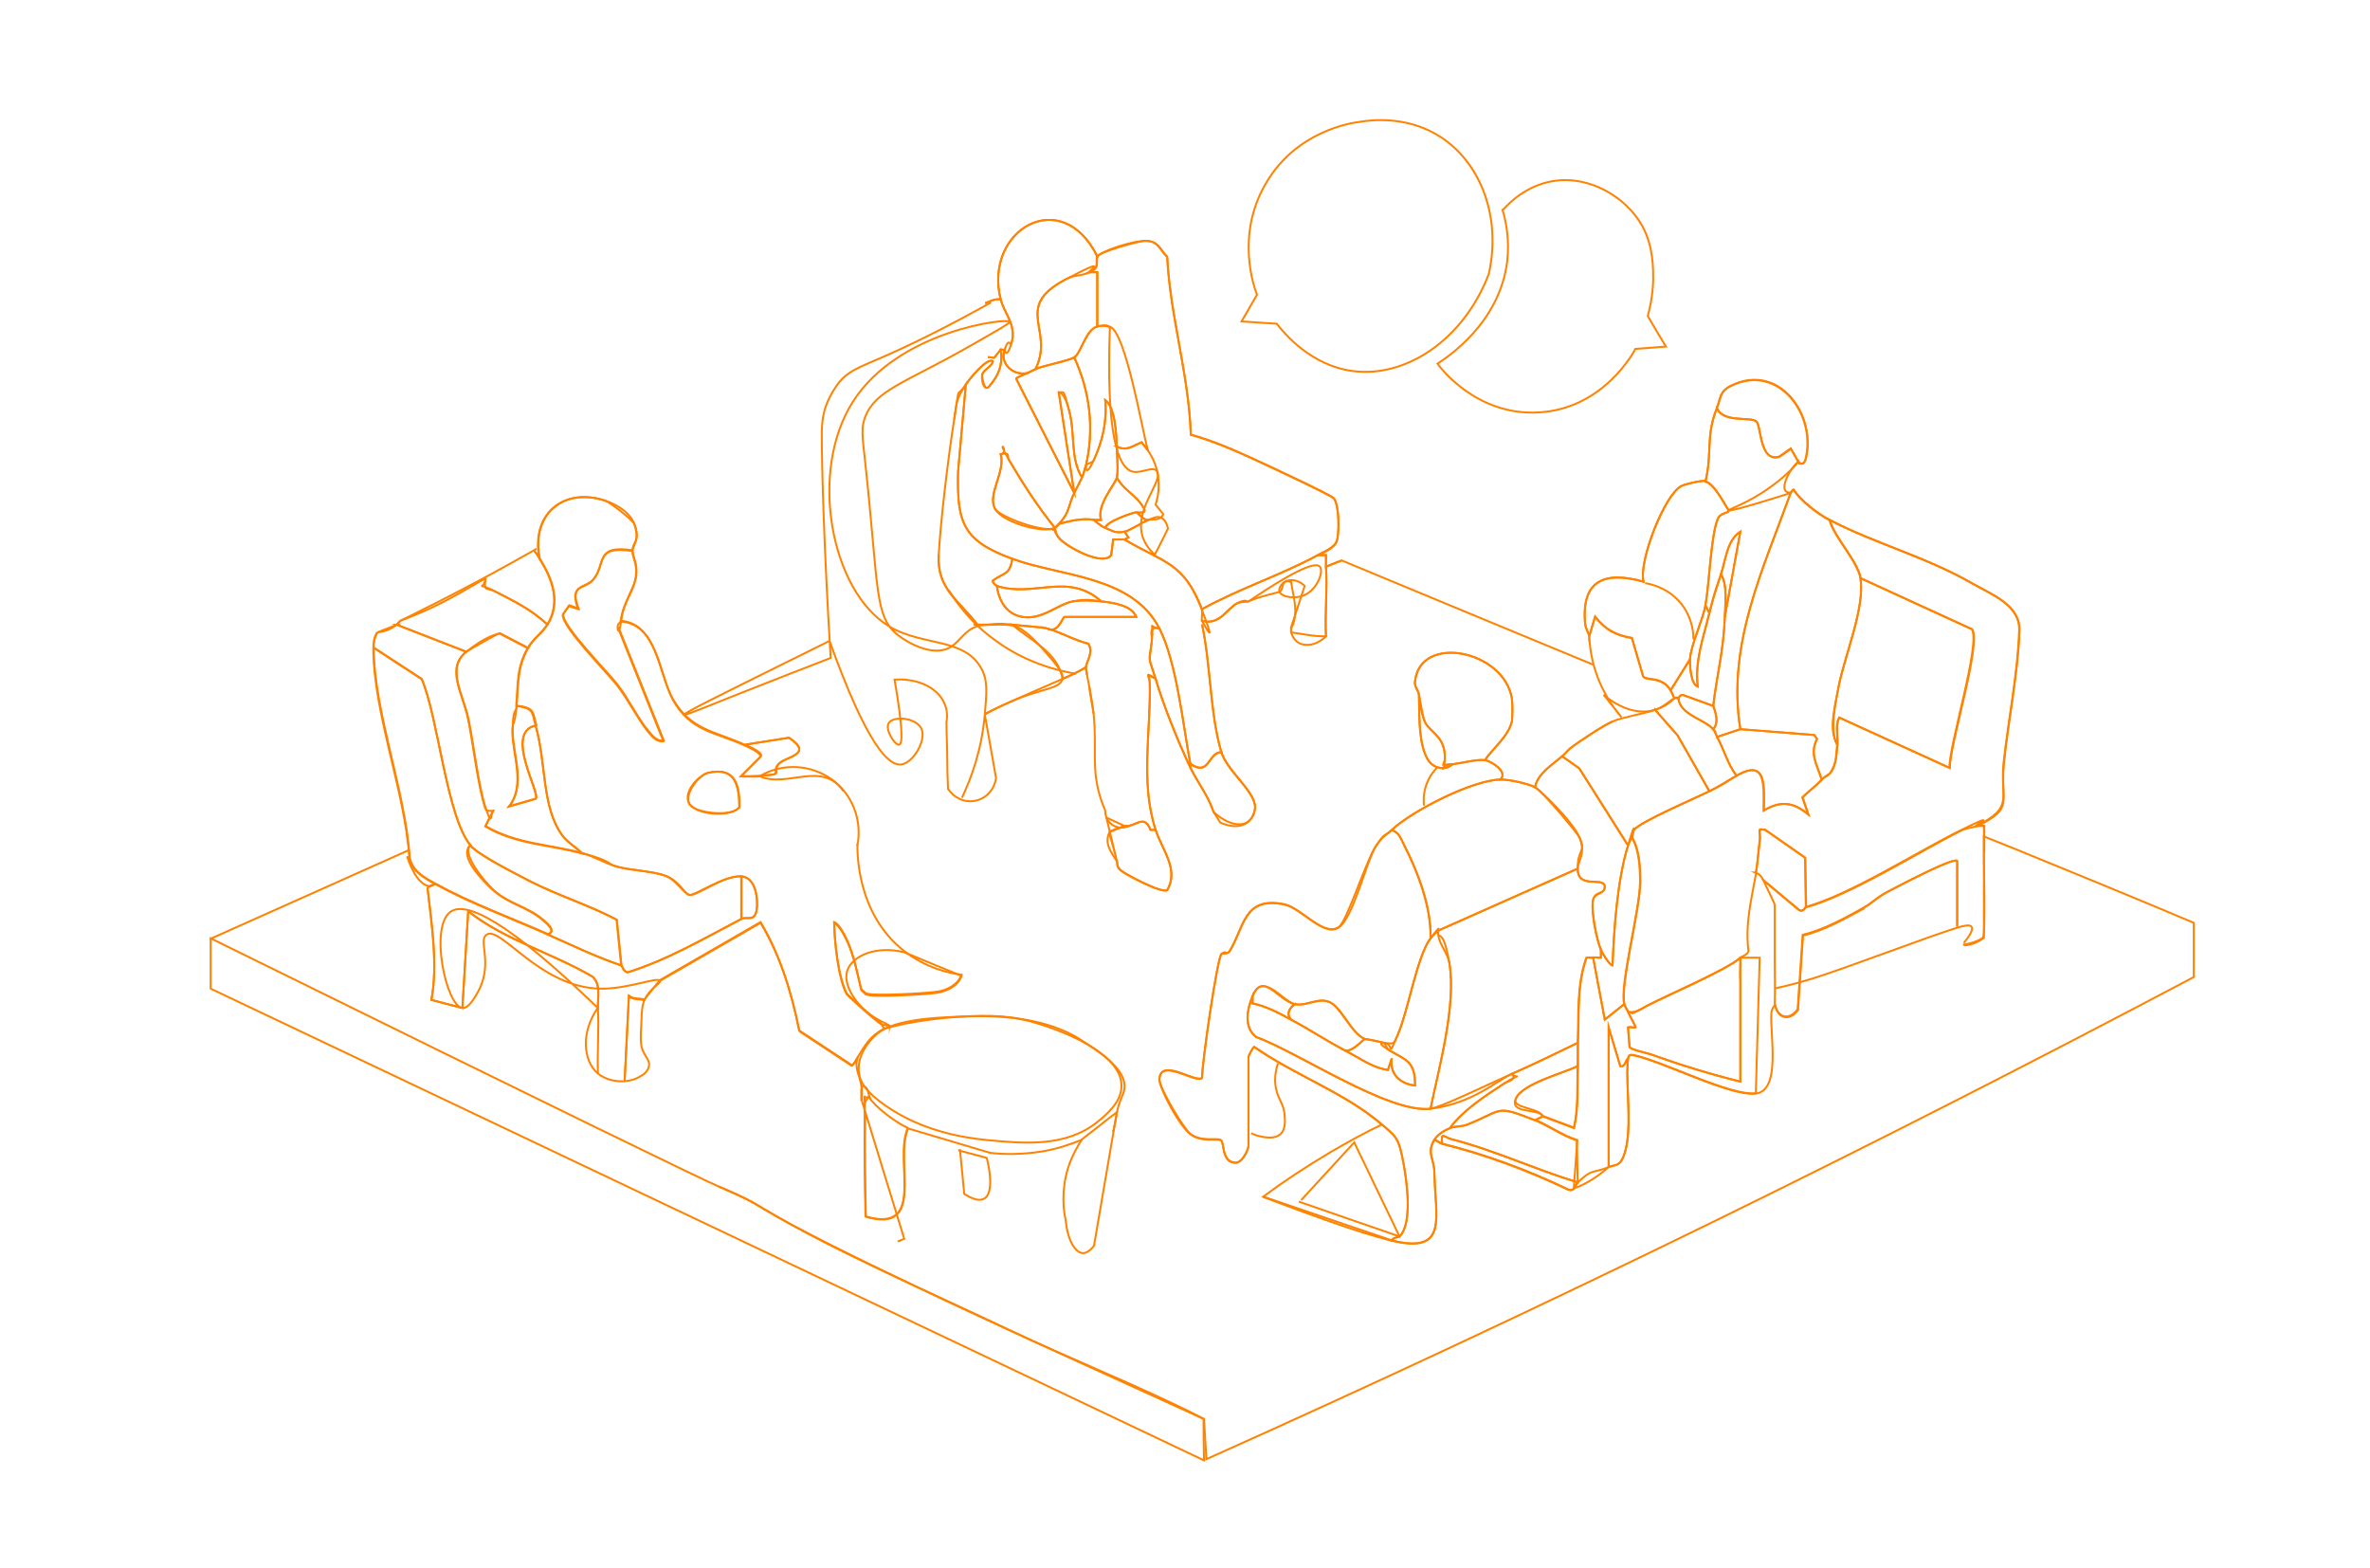 <?xml version="1.0" encoding="UTF-8"?>
<svg id="Ebene_1" xmlns="http://www.w3.org/2000/svg" version="1.1" viewBox="0 0 612 405">
  <!-- Generator: Adobe Illustrator 29.2.0, SVG Export Plug-In . SVG Version: 2.1.0 Build 108)  -->
  <defs>
    <style>
      .st0 {
        stroke-width: .5px;
      }

      .st0, .st1 {
        fill: none;
        stroke: #ff8200;
        stroke-miterlimit: 10;
      }

      .st1 {
        stroke-width: .5px;
      }
    </style>
  </defs>
  <path class="st1" d="M326.2,309.1c9.7,3.6,23.5,8.9,33.2,11.3,14.8,3.5,11.2-5.8,11-17.5,0-3.5-2.1-5.2,0-8.5.7.2,1.4.8,2,1,11,2.7,22.5,7,32.7,11.9,1.6.4,1.7-1.3,2.3-1.9,3.8-3.7,3.6-2.3,8-4,1.4-.5,2.6-.3,3.5-2,3.1-6.1.7-19,1.5-26,.2-.2-.1-1.1,1.3-.9,7.6,1.5,25.1,10.7,31.7,9.9,6.5-.8,3.7-14.9,4-20.6,0-1.3,1-2.3,1-2.4.5,3.6,3.7,4.5,5.9,1.4l1.3-19.2c5.7-1.4,10.8-4.4,15.9-7.1"/>
  <path class="st1" d="M287.4,292.3"/>
  <path class="st1" d="M286.5,315.7"/>
  <path class="st1" d="M231.7,320.5"/>
  <path class="st1" d="M507.1,244.1c2.2,0,4-1.1,5.2-1.9v-26.2l7.5,3c15.7,6.4,31.3,12.8,46.7,19.3v14c-39.9,21.1-81.4,42.3-124.3,63.3-44.4,21.7-88,42.1-130.7,61.2v-.5c-.2-3.3-.4-6.6-.6-9.9-16.6-8.5-34-15.2-50.8-23.2-19-9.1-45.3-20.4-62.6-30.9"/>
  <path class="st1" d="M54.4,242.3c93.8,46.2,127.4,62.5,131,64,.4.2,3.5,1.4,7.5,3.4,1.4.7,2.8,1.5,4.5,2.6,15.4,9.3,62.6,30.9,62.6,30.9,10.3,4.7,27.5,12.6,50.8,23.2,0,3.6,0,7.1.1,10.7-85.5-40.6-171-81.2-256.5-121.8v-13h0Z"/>
  <path class="st1" d="M346.4,144.8c-1.3.5-2.7,1-4,1.6v-3h-2c1.6-.8,4.3-1.9,4.8-3.7.7-2.1.6-9.1-.7-10.9-.7-.9-17.3-8.6-20.1-9.9-5.4-2.5-11.1-5-16.9-6.6-.5-15.5-5.3-30.4-6.1-45.9"/>
  <path class="st1" d="M512.4,220v-6.7h-2c9.9-5,6-7,7-16.5,1.2-10.8,3.7-23.5,4-34.1.2-6.5-7.1-9.2-12-12-11.9-6.9-25.6-10.5-37-16.5-2.8-1.4-7.7-5.2-9.2-7.8-.2-.2-.7.8-.8.8-3.7.2-.2-6.3,2-8,0,0,1.1,1.5,1.9-.6,2.9-11.5-6.9-25-19.1-19.1-3.2,1.5-2.7,3.2-3.8,5.7-3,7.2-1.2,11.7-3,19-1-.2-5.3.8-6.2,1.3-4.2,2.1-11.1,19.3-9.8,24.7-9.9-2.7-16-.5-15.1,10.6,0,.9.4,1.6.4,1.6.2.7.5,1.3.7,1.8"/>
  <path class="st1" d="M335.4,310.3l26,9c-.2.2-1.6.2-2,1-11.1-3.8-22.2-7.5-33.2-11.3,5.1-3.8,11-7.7,17.4-11.5,4.6-2.7,9-5.1,13.2-7.1"/>
  <path class="st1" d="M315.4,246.3c-1.1,1.2-5,28.1-5,32-1.5,1.5-10.8-5.4-11,.4,0,2.3,6.2,12.7,8,14.1,2.9,2.2,6.8.9,7.9,1.6.9.6.1,5.7,3.8,5.8,1.8,0,3.3-3.5,3.3-4.4v-23c0-.1,1.2-2.6,1.5-2.5,9.7,6.9,22.8,11.7,31.8,19.1,5.2,4.3,5.4,4.3,6.7,10.8"/>
  <path class="st1" d="M369.4,242.3c-3.5,4.7-5.7,18.6-8.5,25s-.7,2.3-3.5,2c-.2-.1-4.8-1.1-5-1-3.6-1.6-5.8-8.1-9-9.5s-5.9,1.1-9,.5-8.4-8.7-11-2c-1.3,3.3-2.3,7.9,1,10.5,10.9,4,34.2,19.8,45,18.5s17.2-7.3,21-9c1.4,1.6-1.1,1.9-2,2.5-4.9,3.2-10.5,6.8-14,11.5-1.4.6-3.1,1.6-4,3-2.1,3.3,0,5,0,8.5.2,11.7,3.7,21.1-11,17.5.4-.8,1.8-.8,2-1,3.5-3.4,1.8-14.8,1-19-1.3-6.5-1.5-6.6-6.7-10.8-9.1-7.5-22.1-12.3-31.8-19.1-.3-.1-1.5,2.3-1.5,2.5v23c0,.9-1.6,4.4-3.3,4.4-3.7,0-2.9-5.2-3.8-5.8s-5,.6-7.9-1.6-8-11.8-8-14.1c.1-5.8,9.4,1.1,11-.4,0-3.9,3.9-30.8,5-32s1.4.3,2.1-.7c3.9-6.3,3.6-14.3,14.2-12.1,4.4.9,10.2,8.5,14,5.9s7-16.8,9.5-20.8,2.4-2.7,4.2-4.3c1.9.6,2.2,1.9,3,3.5,3.7,7.2,7.2,16.4,7,24.5h0Z"/>
  <path class="st1" d="M197.6,312.4c-4.4-2.7-6.9-3.8-12-6M231.8,320.6,233.5,319.9,222.6,284.4v-4c1.9.3,1.5,2.2,2,3h-.2c-1.7.9-1,3.7-1,5.4-.1,8.4,0,16.9.2,25.4,15.8,4.6,7.2-14.4,10.9-22.8,7.1,2.1,14.2,4.2,21.2,6.3,3.4.4,8.1.5,13.6-.4,4-.7,7.4-1.9,10.1-3"/>
  <path class="st1" d="M411.4,247.3l3,16,5-4c.3,1,.7,1.3,1,2,.6,1.3,1.4,2.6,2,4-.5.2-1.3-.2-2,0l.4,5.1c.6.8,4.1,1.4,5.6,1.9,7.5,2.7,15.3,5.1,23,7v-32h5c-.3,11.7-.7,23.3-1,35-6.6.8-24.2-8.4-31.7-9.9-1.4-.2-1.1.7-1.3.9-.8.7-.7,2.3-2,2l-3-10v36c-.8.8-1.7,1.5-2.8,2.3-2.3,1.6-4.4,2.7-6.2,3.3.3-4.2.6-8.3.9-12.5-3.8-1.2-7.2-3.7-10.8-5.2l2-1,8,3c1.2-5.3.8-10.6,1-16v-6c.3-7.3-.3-14.9,2.2-21.9.6,0,1.2,0,1.8-.1h-.1Z"/>
  <path class="st1" d="M505.4,239.3v-17c-1-1-15.7,6.8-18,8s-4.1,3-6,4c-5.1,2.8-10.2,5.7-15.9,7.1l-1.3,19.2c-2.2,3.1-5.3,2.2-5.9-1.4.1-3.5,0-7,0-10.5v-15c0-.4-2.5-5.3-3-6.5l9.1,7.6c1.2,1,1.7-.5,1.9-.6,11.5-3.2,28.5-14.1,39.8-19.7,11.3-5.6,3.2-.7,4.2-1.3h2v8c0,2.7.4,19.9-.2,20.8s-4.4,2-5.2,1.9"/>
  <path class="st1" d="M396.4,289.3c3.7,1.5,7,4,10.8,5.2l.2,10.8c-11-3.3-21.3-8.2-32.5-11.1-1.9-.5-2.9-2.2-2.5,1.1-.6-.2-1.3-.8-2-1,.9-1.4,2.6-2.4,4-3s3-.3,4.5-.9c9.4-3.7,7-5.2,17.5-1.1Z"/>
  <path class="st1" d="M261.4,296.6"/>
  <path class="st1" d="M275.2,315.1c-.6-2.6-1.2-7.6.6-13.5,1.1-3.5,3.1-6.6,3.1-6.6.2-.3.4-.6.5-.8,1.5-1.2,3-2.3,4.5-3.5,1.5-1.2,3-2.4,4.5-3.5-2,11.5-3.9,23-5.9,34.5-1.4,1.8-2.5,1.9-2.8,1.9-2,0-4.1-3.4-4.5-8.6Z"/>
  <path class="st1" d="M415.4,301.3v-36l3,10c1.3.3,1.2-1.3,2-2-.8,7,1.6,19.9-1.5,26-.9,1.8-2.1,1.5-3.5,2Z"/>
  <path class="st1" d="M407.4,305.3c-.6.6-.7,2.3-2.3,1.9-10.1-4.9-21.7-9.2-32.7-11.9-.3-3.3.7-1.5,2.5-1.1,11.1,2.8,21.5,7.8,32.5,11.1Z"/>
  <path class="st1" d="M481.4,234.3c1.9-1,2.9-2.4,6-4"/>
  <path class="st1" d="M161.3,279.2l1.1-21.9c1.3,1,2.9.6,4,1"/>
  <path class="st1" d="M185.4,306.3"/>
  <path class="st1" d="M222.4,281.3v3"/>
  <path class="st1" d="M103.4,160.3c-.3.3-.6.7-1,1-1.8,1.5-3.8,1.9-5,2"/>
  <path class="st1" d="M156.4,129.3c-11-3.6-19.3,3.6-17,15-.4-.6-1.1-2-1.5-1.9"/>
  <path class="st1" d="M301.4,66.3c-1.9-2-2.2-4-5.5-4.1s-12.1,2.8-12.5,4.1c-9.2-18.8-29.5-6.9-25,11-1.5-.2-2.7.5-4,1"/>
  <path class="st1" d="M333.4,163.3c3,.4,5.9,1.1,9,1-.3-6,.4-12.1,0-18l4-1.6c21.6,9,43.2,17.9,64.9,26.9"/>
  <path class="st1" d="M288.4,222.3c.3.4-.2,1.4,1,2.4,1.3,1.1,10.7,6.1,12,5.1,3.1-5.3-1.4-10.5-3-15.6-4-12.3-1.2-25.3-1.5-37.9,0-2.2-1.6-2.8,1.5-1.1,2,6.9,6,16.7,9,23,1.9,4,4.5,7.1,6,11.5,3.2,2.9,6.6,3.9,8.7,2.6,1.4-.9,1.8-2.6,1.9-3.1,1.1-4.2-7-9.8-8.6-15-2.9-9.5-2.8-23-5-33"/>
  <path class="st1" d="M229.8,264.8c0,.2-1.5,0-2.4-.4-.8-.4-8.4-7.1-8.8-7.7-2.2-4.3-3.1-13.4-3.2-18.3,1.4.5,2.9,3.7,3.5,5,1.7,3.8,2.5,8.2,3.5,12.3l1.2,1.1c1.8.8,15.4,0,18.2-.4,2.7-.4,5.6-1.8,6.5-4.4-4.9-2-9.9-4.1-14.8-6.1-7.3-1.8-13.4.9-14.7,4.7-1.2,3.7,2.2,8.3,4.8,10.5,2.8,2.5,6.3,3.5,6.2,3.9v-.2Z"/>
  <path class="st1" d="M390.4,180.3c-2.1-12.4-23.6-16.7-25-4.4-.2,1.6.8,2.4,1,3.4.2,4.7-.5,17.2,4.7,18.8,2.7.8,3.4-.7,4.3-.8,2.3-.3,6.2-1.3,8-1,1.7.2,6.2,3.1,4,5-7.3.2-22.6,8-28,13-1.8,1.6-2.6,1.9-4.2,4.3-2.5,3.9-7.4,19.4-9.5,20.8-3.9,2.6-9.6-4.9-14-5.9-10.6-2.2-10.3,5.8-14.2,12.1-.6,1-1.9.5-2.1.7"/>
  <path class="st1" d="M510.4,213.3c-1,.5-2.8.5-4.2,1.3-11.3,5.7-28.3,16.5-39.8,19.7l-.2-12.8-10.3-7.2c-2.4-.4-1.2,1.1-1.4,2.5-.4,2.8-.6,5.7-1,8.5-1.2,6.8-2.9,13.2-2,20.3-.2.9-1.4,1.2-2,1.7-3.7,3.2-18.4,9.5-24.1,12.4s-2.9,1.8-4.9,1.6c-.3-.7-.7-1-1-2-1.2-4.9,3.9-23.9,4.1-31.5,0-3.7-.2-8.3-2.1-11.5.2-.5,0-1.4.5-2,1.6-2.1,15.7-8.2,19.5-10s4.7-2.7,7-4c7.8-4.5,7.1,2.6,7,9,4.4-2.6,7.6-2.2,11.5,1l-1.5-4.4c1.7-1.7,3.3-2.8,5-4.6s1.9-.9,2.8-2.7,1-4,1.2-6.3-.6-5.1.5-7l28.5,13c0-6.1,8.2-32.1,5.8-35.8l-28.8-13.2c-.8-4.5-6.7-10.4-8-15,11.4,6,25.1,9.6,37,16.5,4.9,2.8,12.2,5.5,12,12-.3,10.6-2.9,23.3-4,34.1s2.9,11.5-7,16.5h-.1Z"/>
  <path class="st1" d="M301.4,66.3c.8,15.5,5.6,30.4,6.1,45.9,5.8,1.6,11.4,4.1,16.9,6.6,2.8,1.3,19.4,9,20.1,9.9,1.3,1.8,1.4,8.8.7,10.9-.5,1.7-3.2,2.8-4.8,3.7-9.6,5.2-20.4,8.7-30,14-4.7-12.1-9.6-11.8-20-18l1-.5-1-1.5c1.1-.2,4.6-2.4,6-3,1.5-.6,2.4-1,3.3-.7,1.4.6,1.8,2.4,1.9,2.9-1.1,2.2-2.2,4.5-3.4,6.7-1-.8-2.5-2.5-3.2-4.8-2.1-7.2,5.7-14.5,3.7-16.8-1.1-1.3-3.9.7-6.2.2-3.9-1-6.9-9.7-5.9-37.4-1-.2-2.3-.4-3.3-.1v-14h-2c2.8-1.2,1.5-2.7,2-4,.4-1.2,10.8-4.1,12.5-4.1,3.2,0,3.5,2,5.5,4.1h0Z"/>
  <path class="st1" d="M472.4,134.3c1.3,4.6,7.2,10.5,8,15,1.3,7.4-4.1,20.2-5.6,27.9s-2.4,11.2-.4,15.1c-.3,2.3-.1,4.1-1.2,6.3s-2,1.8-2.8,2.7c-1.1-3.7-3.2-6.5-1.2-10.5l-.7-1-19.1-1.5c-3.5-21.8,5.8-41.1,13-61,0,0,.6-1,.8-.8,1.5,2.7,6.4,6.4,9.2,7.8h0Z"/>
  <path class="st1" d="M440.4,124.3c2.2.5,4.8,5.6,6,7.5.2.7-2.1.5-2.8,2.1-1.8,4.2-2.2,16.8-3.2,22.3-.7,4-3.8,10.3-4,14l-5,8c-2.4-3.8-6.2-2.3-7.1-3.6l-2.9-9.9c-4.2-.7-6.9-2.2-9.5-5.5l-1.5,5c0-.4-.9-1.5-1.1-3.4-.9-11.1,5.2-13.4,15.1-10.6-1.3-5.4,5.5-22.7,9.8-24.7,1-.5,5.3-1.5,6.2-1.3h0Z"/>
  <path class="st1" d="M464.4,119.3c-1.6,1.8-4,4.2-7.4,6.6-5.7,4.1-10.7,5.6-10.6,5.9,0,.2,3.1-.4,16-4.5-7.2,19.9-16.5,39.2-13,61l-6,2c-.3-.6-.6-1.6-1-2,1.9-2.1,0-5.7,0-6,.9-7.8,2.7-14.4,3-23l4-22c-3.5,2.2-3.8,7.5-5,11-1.1,3.4-2.1,6.5-3,10l-1-2c1-5.5,1.4-18.1,3.2-22.3.7-1.7,3-1.5,2.8-2.1-1.2-1.9-3.8-7-6-7.5,1.8-7.3,0-11.8,3-19,1.5,3.9,8.2,2.1,10.1,3.4,1.4,1,.8,10.7,6,9.2l3-2.1,2,3.5h-.1Z"/>
  <path class="st1" d="M390.4,186.3c.2-1.1.2-4.8,0-6"/>
  <path class="st1" d="M414.1,179.4c1.5,1.9,3.1,3.8,4.6,5.8-2.4-2.8-5.8-7.7-7.4-14.4-.6-2.4-.8-4.6-.9-6.5l1.5-5c2.6,3.3,5.3,4.8,9.5,5.5l2.9,9.9c.9,1.3,4.7-.2,7.1,3.6.4.6.6,1.4,1,2-1,1-2.7,2.3-5,3-6.8,2-12.8-3.5-13.3-3.9h0Z"/>
  <path class="st1" d="M464.4,119.3l-2-3.5-3,2.1c-5.2,1.5-4.5-8.2-6-9.2s-8.6.4-10.1-3.4c1.1-2.5.6-4.2,3.8-5.7,12.2-5.9,22.1,7.6,19.1,19.1-.7,2.1-1.8.5-1.9.6h.1Z"/>
  <path class="st1" d="M340.4,143.3h2v3c.4,5.9-.3,12,0,18-2.3,2.3-5.3,2.8-7.2,1.6-1.1-.7-1.6-1.9-1.8-2.6v-1c2.1-3.8.6-8,0-12-2.7-.9-1.8,1.7-2.9,2.5-.4.2-5.3,1.2-8.1,2.5-.5.2-1.8,0-2.9.5-2.6,1.3-4.4,5.8-9.1,4.5-.2-.9.2-2.4,0-3,9.6-5.3,20.4-8.8,30-14Z"/>
  <path class="st1" d="M362.4,300.3c.8,4.2,2.5,15.6-1,19-3.9-8.1-7.8-16.2-11.7-24.3-4.6,5-9.1,9.9-13.7,14.9"/>
  <path class="st1" d="M407.4,224.3c0,5.4,6.5,2.1,7,4.5,0,2.5-2.8,1.4-3.1,4s.9,9.5,2.1,12.5v2c-.6.1-1.5-.2-2,0s-1.3-.3-1.8.1c-2.5,7-1.9,14.6-2.2,21.9-5.6,2.7-11.3,5.5-17,8s-18.4,8.7-21,9c2.2-10.7,6.7-26.7,4.9-37.4s-3.2-5.3-2.9-8.6l36-16Z"/>
  <path class="st1" d="M387.4,201.3c2.2,0,7.1,1,9,2s11,11.9,11.5,13c1.7,4-.5,6.2-.5,8l-36,16c-.6.7-1.5,1.3-2,2,.3-8.1-3.3-17.3-7-24.5-.8-1.5-1.2-2.8-3-3.5,5.4-5,20.7-12.8,28-13Z"/>
  <path class="st1" d="M369.4,286.3c-10.8,1.3-34.1-14.6-45-18.5-3.4-2.5-2.3-7.2-1-10.5v1.8c3.6.7,6.9,2.5,10,4.2,4.7,2.5,9.2,5.5,14,8s7,4.4,11,5l1-3c-.6,4,2.1,6.6,6,7,0-6.3-2.3-6.5-6.5-9s-1.3-1.9-1.5-2c2.8.3,2.5.3,3.5-2,2.8-6.5,5-20.4,8.5-25s1.4-1.3,2-2c-.3,3.3,2.5,5.5,2.9,8.6,1.7,10.8-2.7,26.7-4.9,37.4Z"/>
  <path class="st1" d="M407.4,275.3c-3.8,1.9-14.4,4.5-16,8.5s6.2,2.3,7,4.5l-2,1c-10.4-4.2-8.1-2.7-17.5,1.1-1.6.6-3.5.5-4.5.9,3.5-4.7,9.1-8.3,14-11.5s3.4-.9,2-2.5c5.7-2.5,11.4-5.3,17-8v6Z"/>
  <path class="st1" d="M352.4,268.3c-.3,0-3.1,3.3-5,3-4.8-2.5-9.3-5.5-14-8-1.3-1.5-.5-3,1-4,3.1.6,6.2-1.8,9-.5s5.5,7.9,9,9.5Z"/>
  <path class="st1" d="M357.4,269.3c.2,0,.6,1.5,1.5,2,4.2,2.5,6.6,2.7,6.5,9-3.9-.4-6.6-3-6-7l-1,3c-4-.6-7.4-3.1-11-5,1.9.3,4.7-2.9,5-3s4.8.9,5,1Z"/>
  <path class="st1" d="M334.4,259.3c-1.5,1-2.3,2.5-1,4-3.1-1.7-6.4-3.4-9.9-4.2v-1.8c2.5-6.7,6.6,1.2,10.9,2Z"/>
  <path class="st1" d="M234.4,291.3c-3.7,8.5,5,27.4-10.9,22.8-.2-8.4-.3-16.9-.2-25.4s-.6-4.4,1-5.5c1.6,2.6,7.2,6.8,10,8h0Z"/>
  <path class="st1" d="M244.4,314.2"/>
  <path class="st1" d="M233.4,319.8"/>
  <path class="st1" d="M283.7,302.1"/>
  <path class="st1" d="M228.3,265.6c1.9-.4,3.7-.9,5.6-1.3,5.9-1.1,30.9-5.5,45.8,4.6,3.5,2.4,12.7,7.7,10.3,13.6-.2.5-1.1,2.3-1.6,4.8,0,.4-.2,1-.3,1.9,0,0-.3,1.7-.7,3.1"/>
  <path class="st1" d="M206.4,266.3l13.5,8.9c.4,0,1.1-1.3,1.5-1.9-.8,2.5.8,5.1,1,7,.2,1.9,0,.7,0,1"/>
  <path class="st1" d="M247.7,297.1l7.1,1.9c1.5,5.9,2,14.3-5.8,9.3l-1.1-11.3h-.2Z"/>
  <path class="st1" d="M449.4,253.3v26c-7.7-1.9-15.5-4.3-23-7"/>
  <path class="st1" d="M419.4,259.3l-5,4-3-16c.5-.2,1.4.1,2,0v-2c.2.5,2.2,4,3,4,.4-9.7,1.2-21.8,4-31s.7-1.3,1-2c1.9,3.2,2.1,7.9,2.1,11.5-.1,7.5-5.3,26.6-4.1,31.5Z"/>
  <path class="st1" d="M426.4,272.3c-1.4-.5-5-1.2-5.6-1.9l-.4-5.1c.6-.2,1.5.1,2,0"/>
  <path class="st1" d="M407.4,275.3c-.2,5.4.2,10.7-1,16l-8-3c-.7-2.2-8-2.1-7-4.5,1.6-4,12.2-6.6,16-8.5Z"/>
  <path class="st1" d="M422.4,265.3c-.6-1.4-1.4-2.7-2-4,2.1.3,3.3-.7,4.9-1.6,5.7-3,20.4-9.2,24.1-12.4.1,2-.2,4,0,6"/>
  <path class="st1" d="M487.4,230.3c2.3-1.2,17-9,18-8v17"/>
  <path class="st1" d="M453.4,225.3c.5-2.8.7-5.7,1-8.5s-.9-2.9,1.4-2.5l10.3,7.2.2,12.8c-.2,0-.7,1.5-1.9.6l-9.1-7.6c-.4-1-1-1.6-2-2h.1Z"/>
  <path class="st1" d="M221.4,217.9c0,2-.3,18,12.1,27.7,5.6,4.3,11.4,5.7,14.8,6.1-.9,2.6-3.9,4.1-6.5,4.4-2.8.4-16.4,1.2-18.2.4l-1.2-1.1c-1-4.1-1.8-8.4-3.5-12.3-.6-1.3-2.1-4.5-3.5-5,.1,4.9,1,14,3.2,18.3.3.7,7.9,7.4,8.8,7.7l.9,1.5c-3.8,2.1-4.8,4.2-6.9,7.5-.4.6-1,2-1.5,1.9l-13.5-8.9c-2-9.7-4.9-19.5-10-28l-26,15-4,5c-1.1-.4-2.7,0-4-1l-1.1,21.9M254.4,184.3c6.5-3.2,13.4-6.1,20-9,2.1-.9,4.1-1.8,6-3,.1.7.2,1.3.3,2M154.4,277.3c-.2-5.6.3-11.4,0-17-.1-2.7.8-6-1.4-8.1-10.4-6.1-22.6-9.5-32.1-16.9l-1.5,25-8-2.1c1.7-9.1,0-19.7-1-28.9,0,0,1.3-1.1,2-1,9.1,5,19.5,8.8,29,13,6.6,2.9,12,5.6,19,8,.2,0,.5,1.6,1.6,1.8,10.3-3.2,19.8-8.8,29.4-13.8,1.6-.8,3.9,1.2,4.1-3.5.1-2.9-.7-7.3-4.1-7.5-4.6-.3-11.5,5.2-13.4,4.8-1.4-.3-3.4-3.9-6.1-4.9-3.4-1.3-8.4-1.3-12.6-2.4-3.2-.9-5.7-2.6-9-3.5-1.6-1.6-3.6-2.7-5-4.5-5.5-7.2-4.2-18.9-7-28.5-1-3.3-.3-4.4-5-5,.5-5.5,0-9.9,3-15,1.3-2.3,3.5-3.7,5-6,3.5-5.6,1.4-11.7-2-17-2.3-11.4,6-18.6,17-15,1.2.4,6.9,4.8,7.5,6,1.7,3.9-.5,5.7-.5,7-9.9-1.5-6.8,3.5-10.1,7.4-2.1,2.6-6.4,1-3.9,7.6l-2.4-.8-1.6,2.3c0,3.3,11.3,14.7,14,18.1,2.9,3.7,5.4,8.8,8,12,1,1.2,2.2,2.8,4,2.5l-11.6-29c-.7-1,.6-1.8.6-1.9,9.4.6,9.9,13.5,13.4,20.1,4.5,8.3,11.2,8.5,18.6,11.9.8.4,4.6,2,4,3l-5,5c1.7,0,3.3.1,5,0,7.1,3,16-4.2,21.5,3.8M183.1,199.5c-2.8.6-7.3,5.6-4.8,8.4s10.9,3,12.7.5c0-5.6-1-10.3-7.8-8.9h0Z"/>
  <path class="st1" d="M110.4,229.3c1.1,9.2,2.7,19.8,1,28.9l8,2.1,1.5-25c9.4,7.5,21.7,10.8,32.1,16.9,2.3,2,1.3,5.3,1.4,8.1-23.4-22.6-34-27.6-38-24.9-5.6,3.8-1.2,24.4,3,24.9,2,.2,4.1-4.4,4.5-5.1,3.2-7-.4-12.3,1.7-13.8,3.5-2.7,13.8,13.7,29.5,13.9,7.2.1,14.9-3.2,15.3-2,.3.7-2.5,1.7-4,5-.6,1.3-.7,3-.8,6.3-.2,3.3-.2,4.9.2,6.2.8,2.2,2,2.9,1.8,4.4s-1.6,2.4-2.2,2.7c-3.1,2-8.1,1.7-11-.7-3.8-3.2-4.5-10.6,0-17"/>
  <path class="st1" d="M97.4,163.3c-.8,1.2-1,2.6-1,4,0,16.8,8.2,37.1,9.3,54.2.8,3.6,3.8,5.2,6.7,6.8-.5.3-.9.4-1.2.5-2.2.2-4.6-3-6.1-7.7"/>
  <path class="st1" d="M255.9,78.1c-12.7,7.1-22.1,11.6-29.1,14.6s-9.3,3.8-12.4,9.6c-2.1,3.8-2.1,7.4-2.2,9.1,0,9.5.6,30.6,2.3,58.5-4.7,1.8-7.6,3-10.8,4.2-19.3,7.5-26.8,10.8-26.9,10.4-.2-.4,8.4-4.6,25.1-12.9,5.1-2.5,9.3-4.6,12.3-6.1,9.6,26.7,15.2,32.4,18.6,31.9,3.2-.5,6.7-6.7,5-9.5-1.7-2.7-7.2-3-8.3-1.2-1.1,1.7,1.7,5.9,2.7,5.6.8-.2,1.1-3.5-1.2-16.8,6-.4,11.2,2.1,12.9,6.2.4.9.9,2.5.5,4.8,0,3.1.2,6.1.2,9.2s.1,5.3.2,8c1.5,2.3,4.2,3.6,6.9,3.1,2.9-.5,5.1-2.9,5.5-5.9-1-5.5-1.9-11-2.9-16.4,2.2-1.3,5.6-3,9.9-4.6,6.1-2.2,9.4-2.3,10.1-4.4.5-1.6-1.4-3.8-5.2-8.1-4.5-5.1-6.7-5.7-7.8-5.9-1.2-.2-3.1-.2-3.5-.2-1.9,0-3.7.1-4.5.2-4.2.7-5.3,4.4-8.4,5.9-4.3,2-10.3-1.3-12.9-3.3-6.3-4.9-5-11.7-8.6-44.9-.8-7.1-1-8.8,0-11.5,2.7-7,10.1-8.7,26.8-18.2,7.2-4.1,10.7-6.1,10.6-6.4-.5-1.1-28.9,2.2-40.6,20.7-11.5,18.1-5.6,49,9.5,58,8.5,5.1,19.3,2.8,23.7,10.8,1.7,3.1,1.4,6.2.9,11.9-.8,9.3-3.6,16.7-5.9,21.5"/>
  <path class="st1" d="M221.4,218.3c1.3-6.5-1.3-13.3-6.7-17.1-5.4-3.8-12.5-4.2-18.3-.9,6.3-.4,2.6-.5,4.5-2.9,1.7-2.1,9.5-2.4,2.8-6.9l-11.4,1.8c-7.4-3.4-14-3.7-18.6-11.9-3.6-6.5-4.1-19.4-13.4-20.1.6-5,3.4-7.2,3.9-11.6.4-3.1-.9-4.8-.9-6.4s.9-2,1.1-3.7c0,0,0-1.6-.6-3.3-1.6-4.1-6.9-5.8-7.5-6"/>
  <path class="st1" d="M244.9,152.3c2.1,3.3,5.4,7.9,10.7,12,8.7,6.9,17.7,8.9,22.3,9.7"/>
  <path class="st1" d="M252.4,161.3h1"/>
  <path class="st1" d="M102.4,161.3l18,7c-5.2,4.2-.8,11.1.5,17s2.6,17.6,4.5,23.3,1.2.8,2,.7l-2,4c7.9,4.7,16.7,4.7,25,7s5.8,2.6,9,3.5,9.1,1.1,12.6,2.4,4.7,4.7,6.1,4.9,8.8-5.1,13.4-4.8v11c-9.6,5-19.1,10.6-29.4,13.8-1.1-.2-1.4-1.7-1.6-1.8l-1.2-11.8c-7.2-3.8-15.3-6.3-22.5-10s-13.3-6.8-15.3-9.2c-6.1-7.1-8.4-33.3-12.6-42.9l-12.4-8.1c0-1.4.2-2.8,1-4,1.6-.7,3.4-1.3,5-2h0Z"/>
  <path class="st1" d="M255.1,92.2l1.6.2,1.7-2.1c.6,3.9-.5,6.7-3,9.5-1.3,1.5-1.8-2.6-1.8-2.9.2-1.4,2.5-2.2,2.8-3.6-1.4-1.2-6.2,4.7-7,6-2.7,4.1-2.3,4.7-3,9"/>
  <path class="st1" d="M283.4,66.3c-.5,1.3.8,2.8-2,4s-3.9.5-6.5,2c-13.3,7.2-2.5,12.9-7.5,23-.7.3-1.3.7-2,1-3.6.9-7.3-2.3-6-6s1.5-.5,1.8-1.7c1.4-4.6-1.9-7.7-2.8-11.3-4.5-17.9,15.8-29.8,25-11Z"/>
  <path class="st1" d="M125.4,149.3c-.6,3.7.4,2.4,2.2,3.3,5.1,2.6,9.5,4.7,13.8,8.7-1.5,2.3-3.7,3.7-5,6l-7.3-3.8c-.5,0-8.1,4.4-8.7,4.8l-18-7c.3-.1.6-.8,1-1,9-3.4,13.2-5.9,22-11Z"/>
  <path class="st1" d="M138.6,141.7c-4.2,2.4-8.4,4.7-12.8,7.1-7.6,4.1-15.1,7.9-22.4,11.5"/>
  <path class="st1" d="M137.9,142.4c.4,0,1.1,1.4,1.5,1.9,3.4,5.3,5.5,11.4,2,17-4.3-4-8.8-6.1-13.8-8.7s-2.8.4-2.2-3.3"/>
  <path class="st1" d="M254.4,78.3c1.3-.5,2.5-1.2,4-1,.9,3.6,4.2,6.7,2.8,11.3s-1.8,1.6-1.8,1.7h-1l-1.7,2.1-1.6-.2"/>
  <path class="st1" d="M333.4,162.3v1"/>
  <path class="st1" d="M310.4,161.3c2.2,10,2.1,23.5,5,33-3.5,0-3,6.4-8,3-1.9-9.9-3.5-26.1-8-35-7-13.7-25.5-13.4-38-18-12.8-4.7-14.3-9.3-14-22.5l2-22.5c.8-1.3,5.6-7.2,7-6-.3,1.5-2.6,2.2-2.8,3.6s.5,4.3,1.8,2.9c2.5-2.9,3.6-5.6,3-9.5h1c-1.3,3.7,2.4,6.9,6,6-.8.4-3.1,1.2-3,1.5l15,29.5c-1.5,2.9-1.1,5.1-4,8s-.6.8-1,1c-4.6-5.7-8.2-11.3-11.9-17.6s.5-2-2.1-1.4c1.3,4.5-3.5,10.2-1.5,14s12.9,6.5,15.5,5c.2.3.2,1.6.9,2.5,1.9,2.4,11.6,7.6,13.6,4.5l.5-4h2.9c10.4,6.1,15.3,5.8,20,18s-.2,2.1,0,3c4.6,1.3,6.5-3.2,9.1-4.5s2.5-.3,2.9-.5"/>
  <path class="st1" d="M299.4,162.3c-3.2-.6-1.7,1.6-2,3.5-.8,6-.6,4.3,1,9.5-3.1-1.7-1.6-1.1-1.5,1.1.3,12.6-2.5,25.6,1.5,37.9h-1.3c-1.5-3.7-3.1-1.6-5.7-1-1.4.7-3.1.5-4.3-.4-1.8-1.3-1.7-3.4-1.7-3.6-.3-.7-.8-1.9-1.3-3.5-2.3-7.5-.8-12.1-1.7-21.5-.2-1.5-.5-3.9-1.1-6.9-.1-.7-.4-1.8-.6-3.1-.1-.8-.4-1.7-.3-2,.2-1.6,2.1-3.9.6-6.1-3.4-.8-7.4-3.1-10.6-3.9,2.8,1.5,4-3,4.5-3h18.5c-1.1-3-6.1-3.7-9-4-8.6-7.7-17.5-.9-27-4,0-.1-1.2-.7-1-1.4,2.9-2.1,4.3-1.4,5-5.6,12.5,4.6,31,4.3,38,18Z"/>
  <path class="st1" d="M390.4,180.3c.2,1.2.2,4.9,0,6-.8,3.7-4.9,7-7,10-1.8-.3-5.7.7-8,1-4.4.1-2.3,1-2.3-1.8,0-5.5-4-6.4-5.2-9.2s-1.1-5.1-1.5-7-1.2-1.8-1-3.4c1.3-12.3,22.9-8,25,4.4Z"/>
  <path class="st1" d="M405.4,193.3c-.7.6-1.3,1.4-2,2-2.6,2.2-6.4,4.5-7,8-1.9-1-6.8-2.1-9-2,2.2-1.9-2.3-4.8-4-5,2.1-3,6.2-6.3,7-10"/>
  <path class="st1" d="M285.7,211.1c1.6.7,3.1,1.5,4.7,2.2-1,.3-3.8,1.2-4,1.7.7,2.4,1.4,4.9,2,7.3-.9-3.7-1.8-7.5-2.7-11.2Z"/>
  <path class="st1" d="M291.4,213.3c2.6-.6,4.2-2.7,5.7,1h1.3c1.6,5,6.2,10.2,3,15.6-1.3.9-10.7-4-12-5.1s-.8-2-1-2.4c-1.5-2.4-3.2-4.5-2-7.3.3-.5,3.1-1.4,4-1.7s.7,0,1,0h0Z"/>
  <path class="st1" d="M315.4,194.3c1.6,5.2,9.7,10.8,8.6,15-.1.6-.6,2.1-1.9,3.1-2.7,2-6.6.2-7,0l-1.7-2.7c-1.5-4.4-4.1-7.5-6-11.5v-1c5,3.4,4.5-3,8-3h0Z"/>
  <path class="st1" d="M299.4,162.3c4.5,8.9,6.1,25.1,8,35v1c-3-6.3-7-16.1-9-23s-1.8-3.5-1-9.5-1.3-4,2-3.5Z"/>
  <path class="st1" d="M366.4,179.3c.4,1.9,1,5.8,1.5,7,1.2,2.8,5.2,3.7,5.2,9.2s-2.2,1.9,2.3,1.8c-.8.1-1.5,1.7-4.3.8-5.3-1.6-4.5-14.1-4.7-18.8Z"/>
  <path class="st1" d="M480.4,149.3l28.8,13.2c2.3,3.7-5.9,29.8-5.8,35.8l-28.5-13c-1.1,1.9-.2,4.8-.5,7-2-3.8-.4-10.8.4-15.1,1.5-7.8,6.9-20.5,5.6-27.9Z"/>
  <path class="st1" d="M427.4,183.3l5.8,6.6,8.2,14.4c-3.7,1.9-17.9,7.9-19.5,10-.4.6-.3,1.5-.5,2s-.8,1.4-1,2l-12.6-19.9-4.4-3.1c.7-.6,1.3-1.4,2-2,2.3-1.8,8.5-5.9,11-7s7.8-1.9,11-3Z"/>
  <path class="st1" d="M470.4,201.3c-1.6,1.8-3.3,2.9-5,4.6l1.5,4.4c-3.9-3.2-7.1-3.6-11.5-1,0-6.4.8-13.5-7-9-2.3-3-3.3-7-5-10l6-2,19.1,1.5.7,1c-2,4,.1,6.8,1.2,10.5h0Z"/>
  <path class="st1" d="M442.4,188.3c.4.4.7,1.4,1,2,1.7,3,2.7,7,5,10-2.3,1.3-4.4,2.7-7,4l-8.2-14.4-5.8-6.6c2.2-.7,3.9-2.5,5-3s.7.1,1,0c.4,4.3,6.7,5.4,9,8Z"/>
  <path class="st1" d="M296.4,116.3l-1.6-2.1c-2.3.9-3.9,2.4-6.4,1.1-.1-3.2-.4-10.1-3-12,.5,5.4-.7,10.7-3,15.6s-1.9,1.2-2,1.4c2.2-9.5,1.1-19.1-3-28,1.7-1,3-7.3,6-8s2.3,0,3.3.1c4,1.6,8.3,26.8,9.7,31.9Z"/>
  <path class="st1" d="M281.4,70.3h2v14c-3,.7-4.3,7-6,8s-7.6,2-10,3c5-10.1-5.9-15.9,7.5-23s4.7-1.2,6.5-2Z"/>
  <path class="st1" d="M288.4,115.3c2.5,1.3,4.1-.1,6.4-1.1l1.6,2.1c.8,1.1,1.8,2.9,2.4,5.3.9,3.9.1,7.2-.4,8.7l2,2.5c-.9,1.9-3,1.1-4,1.5-1.1,0-2.8-2-3-2,2.8.3,2.5-.6,1-2.5-1.7-2.2-4.7-3.8-6-6.5.4-1.6,0-6,0-8Z"/>
  <path class="st1" d="M282.4,134.3c.2,0,1.8,1.6,3,2,1.8.7,2.5,1.5,5,1l1,1.5-1,.5h-2.9l-.5,4c-2,3.1-11.7-2.1-13.6-4.5s-.7-2.2-.9-2.5c.4-.2.7-.7,1-1,2.6-.7,6.3-1.6,9-1h-.1Z"/>
  <path class="st1" d="M296.4,134.3c-1.4.6-4.9,2.8-6,3-2.5.5-3.2-.3-5-1,.2-1.6,7.4-4.1,8-4s1.9,2.1,3,2Z"/>
  <path class="st1" d="M445.4,159.3c-.3,8.6-2.1,15.2-3,23l-7.7-2.8c-1-.2-1.1.7-1.3.8-.3.1-.7-.1-1,0-.4-.6-.6-1.4-1-2l5-8c0,1.5.2,6.4,2,7-.8-6.7,1.5-12.7,3-19s1.9-6.6,3-10c1.7,2.6,1.1,7.6,1,11Z"/>
  <path class="st1" d="M441.4,158.3c-1.5,6.3-3.8,12.3-3,19-1.8-.6-2.1-5.5-2-7,.2-3.7,3.3-10,4-14l1,2Z"/>
  <path class="st1" d="M442.4,182.3c0,.3,1.9,3.9,0,6-2.3-2.6-8.6-3.7-9-8,.1,0,.3-1,1.3-.8l7.7,2.8Z"/>
  <path class="st1" d="M445.4,159.3c.1-3.4.7-8.4-1-11,1.2-3.5,1.5-8.8,5-11l-4,22Z"/>
  <path class="st1" d="M416.4,186.3c-2.5,1.1-8.7,5.2-11,7"/>
  <path class="st1" d="M322.4,155.3c13.6-9.2,17.4-10,18.4-9,1.1,1.2-.6,5.8-3.8,7.3-2.5,1.2-6.1.6-6.6-.8-.3-.9.5-2,1.3-2.5,1.4-.9,3.6-.6,5.2,1-1.2,3.7-2.4,7.4-3.6,11"/>
  <path class="st1" d="M403.4,195.3l4.4,3.1,12.6,19.9c-2.8,9.2-3.6,21.3-4,31-.8,0-2.8-3.5-3-4-1.2-3-2.5-9.4-2.1-12.5s3.2-1.5,3.1-4c-.5-2.5-7,.9-7-4.5s2.2-3.9.5-8-10.2-12.3-11.5-13c.6-3.5,4.4-5.8,7-8Z"/>
  <path class="st1" d="M170.4,253.3l26-15c5.1,8.5,8.1,18.2,10,28"/>
  <path class="st1" d="M121.4,218.3c-2.2,2.4,3.9,9.4,5.5,11,4.2,4.2,9.3,4.6,13.6,8.4.8.7,3.3,2.8,1,3.5-9.5-4.2-19.9-8-29-13-2.9-1.6-6-3.2-6.7-6.8-1.1-17.2-9.2-37.4-9.3-54.2l12.4,8.1c4.2,9.6,6.5,35.9,12.6,42.9h0Z"/>
  <path class="st1" d="M136.4,167.3c-2.9,5.1-2.5,9.5-3,15s-1.1,3.9-1.1,6.5c0,6.2,3.5,13.9-.9,19.5l6.9-2c1.3-1.5-8.2-17.2,0-18.9,2.8,9.5,1.5,21.2,7,28.5,1.4,1.8,3.4,2.9,5,4.5-8.3-2.3-17.1-2.3-25-7l2-4c-.7,0-1.7.1-2-.7-1.9-5.7-3.1-16.7-4.5-23.3s-5.7-12.8-.5-17,8.2-4.7,8.7-4.8l7.3,3.8h.1Z"/>
  <path class="st1" d="M163.4,142.3c0,1.6,1.3,3.3.9,6.4s-3.3,6.6-3.9,11.6-1.3,1-.6,1.9l11.6,29c-1.8.3-3-1.3-4-2.5-2.7-3.2-5.1-8.3-8-12s-14-14.8-14-18.1l1.6-2.3,2.4.8c-2.5-6.5,1.8-5,3.9-7.6,3.3-4,.2-8.9,10.1-7.4v.2Z"/>
  <path class="st1" d="M121.4,218.3c2,2.3,12,7.5,15.3,9.2,7.2,3.7,15.3,6.2,22.5,10l1.2,11.8c-7-2.4-12.4-5.1-19-8,2.3-.7-.2-2.8-1-3.5-4.3-3.8-9.3-4.3-13.6-8.4s-7.7-8.7-5.5-11h.1Z"/>
  <path class="st1" d="M270.4,162.3c3.2.8,7.1,3.1,10.6,3.9,1.5,2.1-.4,4.5-.6,6.1-1.9,1.2-3.9,2.1-6,3-1.3-7-8.2-9.8-13-14,2.4.3,7.3.6,9,1Z"/>
  <path class="st1" d="M183.1,199.5c6.8-1.4,7.7,3.3,7.8,8.9-1.7,2.6-10.8,1.7-12.7-.5s2-7.8,4.8-8.4h0Z"/>
  <path class="st1" d="M138.4,187.3c-8.3,1.7,1.2,17.5,0,18.9l-6.9,2c4.4-5.6.9-13.3.9-19.5s.9-4.4,1.1-6.5c4.7.6,4,1.7,5,5h-.1Z"/>
  <path class="st1" d="M192.4,192.3l11.4-1.8c6.6,4.5-1.2,4.8-2.8,6.9s1.8,2.6-4.5,2.9-3.3,0-5,0l5-5c.6-1-3.2-2.6-4-3h0Z"/>
  <path class="st1" d="M281.3,177.4c.2,2.3.8,4.6,1.1,6.9"/>
  <path class="st1" d="M191.4,237.3v-11c3.3.2,4.2,4.6,4.1,7.5-.2,4.7-2.5,2.7-4.1,3.5Z"/>
  <path class="st1" d="M261.4,144.3c-.6,4.2-2,3.5-5,5.6-.2.7.9,1.3,1,1.4.5,3.6,2.3,7.3,6.6,8,5.1.9,9.1-3.2,13-4s5.4-.2,7.4,0c2.9.3,7.9,1,9,4h-18.5c-.5,0-1.7,4.5-4.5,3-1.7-.4-6.6-.7-9-1-4.2-.5-4.4,0-8,0s-.7,0-1,0c-4.8-6.3-10.5-9.2-10-18s2.4-24.9,4-35,.3-4.9,3-9l-2,22.5c-.3,13.2,1.2,17.8,14,22.5Z"/>
  <path class="st1" d="M242.4,143.3c-.5,8.8,5.2,11.7,10,18"/>
  <path class="st1" d="M277.4,92.3c4.1,8.9,5.2,18.5,3,28-.4.8-.5,1.9-1,3-3.1-5-1.7-11.2-3.3-17.2s-1.2-4.6-2.7-4.8l4,26-15-29.5c0-.3,2.2-1.1,3-1.5s1.3-.7,2-1c2.4-1,8.6-2.2,10-3Z"/>
  <path class="st1" d="M288.4,115.3c0,2,.4,6.4,0,8s-5.2,7-4.1,10.9h-1.9c-2.7-.5-6.4.3-9,1.1,2.9-2.9,2.5-5.1,4-8s1.3-2.6,2-4,.6-2.2,1-3,1.7-.7,2-1.4c2.3-4.9,3.5-10.1,3-15.6,2.6,1.9,2.8,8.8,3,12Z"/>
  <path class="st1" d="M272.4,136.3c-2.6,1.5-14.5-2.9-15.5-5-1.9-3.8,2.8-9.5,1.5-14,2.6-.6,1.6.5,2.1,1.4,3.7,6.2,7.3,11.9,11.9,17.6Z"/>
  <path class="st1" d="M291.4,213.3h-1"/>
  <path class="st1" d="M284.4,155.3c-2-.2-5.5-.3-7.4,0-3.9.7-7.9,4.8-13,4-4.2-.7-6.1-4.4-6.6-8,9.5,3.1,18.4-3.7,27,4Z"/>
  <path class="st1" d="M288.4,123.3c1.3,2.6,4.3,4.3,6,6.5s1.8,2.8-1,2.5c-.6,0-7.8,2.4-8,4-1.2-.4-2.8-2-3-2h1.9c-1.2-4,3.6-8.9,4.1-11Z"/>
  <path class="st1" d="M279.4,123.3c-.7,1.4-1.3,2.6-2,4l-4-26c1.5.2,2.4,3.6,2.7,4.8,1.6,6,.2,12.2,3.3,17.2Z"/>
  <path class="st1" d="M371.1,198.2c-.7.7-2,2.2-2.8,4.5s-.7,4.3-.6,5.3"/>
  <path class="st1" d="M437.3,165.1c0-1.4-.2-4.9-2.5-8.3-3.5-5.1-9-6.1-10-6.2"/>
  <path class="st1" d="M105.4,219.6c-17,7.6-34,15.2-51,22.8"/>
  <path class="st1" d="M507.1,243.5c1.1-1.3,2.6-3.4,2-4.2-.5-.7-2.4-.1-3.2.1-8.2,2.5-28.9,10.5-37.9,13.3-2,.6-5.3,1.6-9.5,2.5"/>
  <path class="st1" d="M388,54.2c1,3.3,1.8,7.9,1.2,13.3-2,16.1-15.7,24.9-18,26.4.6.9,10,13.5,26.1,12.6,16.7-.9,24.6-15.6,25-16.4l7.9-.6c-1.6-2.6-3.2-5.3-4.7-7.9.5-1.8,1.3-5.2,1.4-9.3,0-2.8.1-8.6-2.8-13.9-4-7.3-13.5-13.3-23.3-11.6-6.7,1.2-11,5.5-12.7,7.4Z"/>
  <path class="st1" d="M384.5,70.5c3.1-14.2-1.9-28.1-12.3-35-8.8-5.8-18.4-4.5-21.3-4-1.6.2-16.2,2.2-24.1,16-7.8,13.4-2.9,26.9-2.2,28.6-1.3,2.3-2.7,4.6-4,6.9,3,.2,6.1.4,9.1.6,2.1,2.7,8.8,10.7,19.5,12.2,13.9,1.9,28.9-8.2,35.3-25.2h0Z"/>
  <path class="st1" d="M330,274.6c-1,3.1-.8,5.4-.4,6.9.6,2.6,1.8,3.4,2.1,6.2.1,1.5.4,3.9-1.1,5.2-1.8,1.6-5.3.5-6.1.3-.6-.2-1.1-.4-1.4-.6"/>
  <path class="st0" d="M265.9,263.7c-7-1.8-12.2-1.5-21.8-1-13.2.7-16.6,3.2-18.4,5-1.1,1-4.5,4.8-3.9,9.3.3,2.5,1.9,5.1,7,8.6,9,6.2,19,8.1,26.1,8.8,9.6.9,20.3,1.9,28.5-4.7,2.1-1.7,6.2-5,6.2-9.3,0-8.7-16.2-14.7-23.7-16.7Z"/>
</svg>